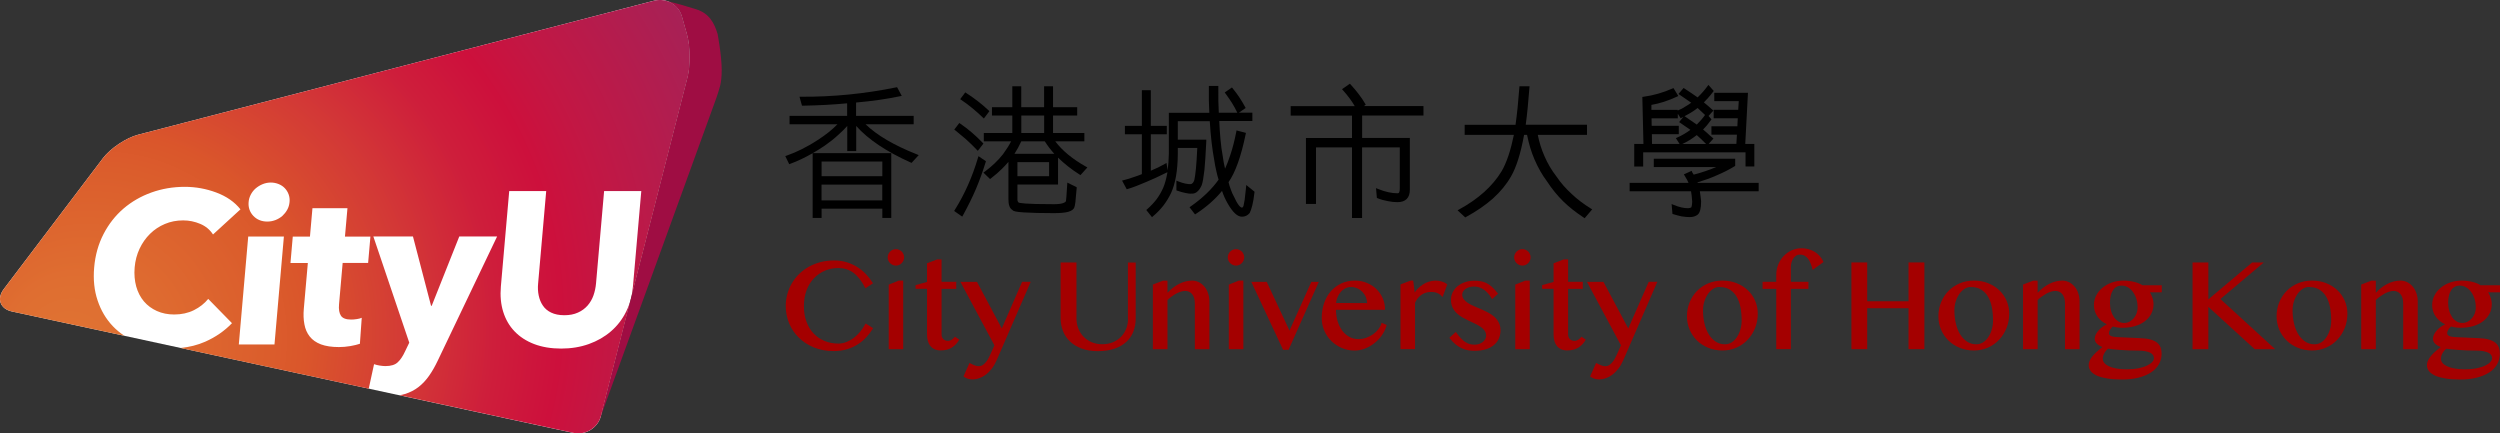 <?xml version="1.0" encoding="UTF-8"?>
<svg id="Layer_2" data-name="Layer 2" xmlns="http://www.w3.org/2000/svg" xmlns:xlink="http://www.w3.org/1999/xlink" viewBox="0 0 379.9 65.87">
  <rect x="0" y="0" width="379.9" height="65.87" fill="#333333" stroke="none"/>
  <defs>
    <style>
      .cls-1 {
        fill: url(#radial-gradient);
      }

      .cls-1, .cls-2, .cls-3, .cls-4, .cls-5 {
        stroke-width: 0px;
      }

      .cls-3 {
        fill: #a40000;
      }

      .cls-4 {
        fill: #9f0d43;
      }

      .cls-5 {
        fill: #fff;
      }
    </style>
    <radialGradient id="radial-gradient" cx="44.75" cy="240.41" fx="29.9" fy="233.7" r="70.86" gradientTransform="translate(-40.68 444.37) scale(1.67 -1.67)" gradientUnits="userSpaceOnUse">
      <stop offset="0" stop-color="#e07433"/>
      <stop offset=".09" stop-color="#df6e31"/>
      <stop offset=".22" stop-color="#db5d2c"/>
      <stop offset=".26" stop-color="#da562b"/>
      <stop offset=".37" stop-color="#d33936"/>
      <stop offset=".46" stop-color="#ce1e3b"/>
      <stop offset=".53" stop-color="#cd103c"/>
      <stop offset=".59" stop-color="#c21744"/>
      <stop offset=".74" stop-color="#a72156"/>
    </radialGradient>
  </defs>
  <g id="Layer_1-2" data-name="Layer 1">
    <g>
      <g>
        <g>
          <path class="cls-2" d="M131.53,18.88h7.31v-1.27h-8.75v-2.03c2.4-.21,4.58-.52,6.65-.95l.29-.06-.71-1.32-.16.03c-4.75.97-9.59,1.45-14.38,1.42h-.29l.38,1.36h.17c2.34-.04,4.59-.16,6.69-.36v1.91h-8.75v1.27h7.28c-.78.82-1.79,1.62-2.99,2.39-.87.57-1.67,1.02-2.43,1.4-.75.38-1.52.7-2.28.97l-.23.08.6,1.23.19-.07c1.09-.4,2.22-.94,3.37-1.6v9.84h1.36v-1.41h9.23v1.41h1.36v-9.85h-11.93c.61-.35,1.23-.74,1.85-1.16.72-.5,1.41-1.05,2.05-1.64.52-.46.96-.9,1.34-1.33v3.82h1.36v-3.82c1.81,2.04,4.59,3.9,8.27,5.55l.14.06,1.09-1.18-.29-.12c-3.47-1.37-6.08-2.91-7.79-4.57ZM124.85,26.78v-2.23h9.23v2.23h-9.23ZM134.07,28.05v2.4h-9.23v-2.4h9.23Z"/>
          <path class="cls-2" d="M149.33,17.84l.18.17.84-1.12-.14-.13c-1.02-.96-2.12-1.81-3.36-2.61l-.17-.11-.77,1.03.19.13c1.07.72,2.15,1.6,3.23,2.64Z"/>
          <path class="cls-2" d="M160.36,21.48h4.42v-1.27h-4.76v-2.65h3.67v-1.27h-3.67v-3.18h-1.36v3.18h-3.47v-3.18h-1.36v3.18h-3.09v1.27h3.09v2.65h-4.33v1.27h4.15c-.32.62-.73,1.27-1.23,1.95-.75.96-1.69,1.85-2.77,2.65l-.21.15,1.01.98.15-.12c.64-.49,1.16-.94,1.62-1.4.34-.33.68-.69,1.02-1.09v5.65c0,.44.04.76.14,1.05.09.27.25.48.48.62.11.16.45.28,1.72.36,1.13.07,2.7.11,4.56.11.96,0,1.67-.06,2.19-.2.53-.15.86-.4.94-.73.05-.1.08-.28.16-.84v-.06c.05-.45.11-1.1.18-1.96v-.15s-1.42-.7-1.42-.7l-.02.33c-.09,1.64-.17,2.42-.19,2.49-.12.21-.53.46-1.83.46-4.49,0-5.26-.18-5.37-.26-.07-.07-.11-.13-.14-.23-.02-.05-.05-.16-.03-.37v-2.13h6.17v-4.09c.92.91,2.01,1.77,3.25,2.56l.16.1,1.05-1.17-.24-.13c-2.03-1.14-3.59-2.43-4.64-3.83ZM158.67,17.56v2.65h-3.47v-2.65h3.47ZM154.61,26.78v-2.14h4.81v2.14h-4.81ZM154.16,23.37c.38-.59.73-1.22,1.03-1.89h3.58c.41.65.89,1.28,1.44,1.89h-6.05Z"/>
          <path class="cls-2" d="M149.82,24.5l-1.13-.77-.09.29c-.84,2.84-2.01,5.49-3.5,7.86l-.11.18,1.23.86.12-.21c.78-1.43,1.43-2.74,1.97-4.01.57-1.36,1.06-2.72,1.46-4.03l.05-.17Z"/>
          <path class="cls-2" d="M146.8,21.17c.61.54,1.18,1.12,1.61,1.57l.18.18.85-1.1-.13-.14c-1.07-1.11-2.2-2.08-3.36-2.87l-.17-.12-.77,1,.17.13c.54.44,1.07.89,1.62,1.35Z"/>
          <path class="cls-2" d="M189.34,28.57c-.08.76-.14,1.35-.2,1.79-.08.46-.15.8-.18.94-.03.07-.12.25-.22.25-.13,0-.3-.12-.49-.36-.23-.29-.48-.74-.75-1.34-.19-.33-.34-.68-.46-1.04-.15-.37-.26-.75-.35-1.13h0c1.03-1.47,1.91-3.92,2.6-7.28l.04-.21-1.43-.37-.04.23c-.25,1.29-.54,2.42-.89,3.47-.26.8-.53,1.51-.81,2.11-.15-.61-.27-1.25-.36-1.95-.14-.73-.25-1.55-.34-2.56-.08-.86-.14-1.75-.18-2.73h5.03v-1.27h-2.05l1.03-.71-.09-.17c-.26-.5-.57-.98-.87-1.45-.26-.4-.58-.82-.99-1.34l-.13-.16-1.1.76.13.18c.38.52.67.94.95,1.38.31.48.57.98.78,1.41l.05.11h-2.81c-.07-1.11-.09-2.37-.07-3.85v-.22h-1.44v.22c-.02,1.45,0,2.72.07,3.86h-6.15v6.19c-.02.9-.08,1.76-.18,2.56l-.18-1.13-.28.16c-.63.37-1.34.71-2.1,1.02v-5.54h2.43v-1.27h-2.43v-5.42h-1.36v5.42h-2.58v1.27h2.58v6.06c-.38.16-.8.31-1.24.45-.48.17-.99.34-1.5.46l-.27.07.71,1.32.17-.05c.77-.23,1.66-.57,2.77-1.05.88-.36,1.86-.81,3.17-1.46l.06-.03s0,.06,0,.1c-.15.87-.36,1.63-.62,2.25-.29.66-.64,1.26-1.04,1.79-.41.53-.86,1-1.38,1.46l-.16.14.87,1.09.17-.15c.55-.46,1.05-.97,1.53-1.57.47-.61.87-1.27,1.2-1.96.66-1.44,1-3.42,1.02-5.87v-.97h2.96c-.07,1.45-.13,2.38-.2,3.09-.09.87-.17,1.48-.25,1.79-.09.28-.27.62-.6.62-.15,0-.39,0-.75-.08-.33-.07-.68-.17-1.07-.33l-.3-.12v1.48l.14.05c.42.15.85.27,1.26.35.34.08.67.12.89.09.35.03.67-.09.9-.32.23-.19.44-.49.65-.95.15-.41.28-1.13.42-2.34.1-1.01.18-2.35.28-4.36v-.23s-4.33,0-4.33,0v-2.8h4.86c.13,2.21.36,4.22.69,5.98.08.51.17,1.06.3,1.57.1.48.22.92.35,1.33-1.04,1.46-2.42,2.79-4.23,4.06l-.19.13.84,1.09.17-.11c1.59-1.04,2.88-2.18,3.93-3.46.24.71.53,1.34.85,1.89.78,1.37,1.49,2.03,2.18,2.03.46,0,.85-.18,1.17-.56.14-.26.27-.64.4-1.16.13-.51.24-1.16.33-1.97v-.12s-1.25-1.01-1.25-1.01l-.04.46Z"/>
          <path class="cls-2" d="M207.54,15.91l-.1-.17c-.28-.49-.62-.98-1.02-1.5-.33-.43-.7-.87-1.16-1.38l-.13-.14-1.2.83.17.19c.7.78,1.3,1.58,1.77,2.39h-9.74v1.44h9.32v3.4h-7v10.02h1.53v-8.59h5.47v10.73h1.53v-10.73h5.73v6.27c0,.43-.1.59-.15.64-.03.03-.08.06-.21.06-.84,0-1.82-.2-2.92-.65l-.33-.13.13,1.49.13.05c.49.2,1.01.34,1.57.44.47.1.95.15,1.43.15,1.23,0,1.88-.65,1.88-1.88v-7.88h-7.25v-3.4h9.32v-1.44h-9.05l.28-.21Z"/>
          <path class="cls-2" d="M238.85,29.49c-.9-.82-1.67-1.69-2.34-2.68-.72-.93-1.33-1.96-1.81-3.07-.46-1.04-.79-2.1-1.02-3.25h7.48v-1.53h-9.31c.21-1.55.39-3.39.56-5.61l.02-.24h-1.53l-.02.2c-.06.73-.12,1.42-.18,2.08-.03.35-.06.68-.09,1.01-.09.84-.19,1.73-.31,2.56h-7.73v1.53h7.48c-.23,1.12-.5,2.18-.82,3.14-.34,1-.7,1.82-1.07,2.43-1.37,2.25-3.53,4.18-6.4,5.75l-.27.15,1.17,1.08.14-.08c1.61-.88,2.94-1.8,4.07-2.8,1.14-1.03,2.07-2.16,2.75-3.36.8-1.38,1.47-3.5,1.98-6.31h.45c.27,1.35.63,2.56,1.11,3.69.56,1.3,1.19,2.41,1.92,3.38.75,1.15,1.57,2.15,2.48,3.05.88.86,1.89,1.65,3.08,2.44l.16.11,1.15-1.35-.22-.13c-1.08-.67-2.05-1.4-2.88-2.19Z"/>
          <path class="cls-2" d="M267.27,27.79h-9.3s-.01-.03-.01-.05v-.03c1.06-.32,2.02-.66,2.9-1.06,1.02-.43,1.91-.88,2.72-1.38l.1-.06v-1.09h-12.37v1.27h9.48c-1.08.45-2.22.84-3.42,1.15-.02-.03-.03-.06-.05-.09l-.03-.05c-.06-.07-.11-.15-.14-.23l-.09-.21-1.18.54.13.21c.06.11.13.22.19.33s.13.23.19.32c.07.15.14.29.2.43h-8.95v1.27h9.33l.1.68c.04.32.06.63.08.92-.02.3-.04.52-.08.67-.04.16-.08.2-.08.2h0c-.06.03-.13.05-.21.07-.06.02-.16.04-.25.04-.65,0-1.36-.16-2.18-.5l-.33-.14.13,1.51.14.04c.41.13.83.24,1.25.33.47.07.87.11,1.23.11.48,0,.89-.12,1.21-.37.35-.3.52-.94.52-1.96v-.12c-.03-.23-.05-.49-.09-.77l-.02-.15c-.03-.18-.05-.37-.08-.56h8.94v-1.27h.02Z"/>
          <path class="cls-2" d="M249.69,23.15h15.56v2.15h1.34v-3.43h-1.38l.41-7.77h-5.12v1.27h3.72l-.08,1.31h-3.73v1.29h3.66l-.06,1.22h-3.94v1.27h3.87l-.08,1.4h-4.21l.73-.81-.18-.15c-.26-.21-.53-.44-.79-.7-.2-.16-.4-.34-.61-.52.39-.38.77-.83,1.18-1.41l.1-.14-.45-.51.74-.82-.18-.15c-.24-.2-.46-.4-.68-.6l-.05-.04c-.19-.14-.36-.29-.54-.45.21-.21.43-.44.63-.67.28-.3.53-.63.76-.93l.11-.14-.81-.92-.16.22c-.41.57-.9,1.12-1.48,1.68-.56-.4-1.18-.81-1.97-1.33l-.16-.1-.78.91.21.14c.41.27.83.56,1.25.86l.48.33c-.31.23-.58.4-.86.56-.37.25-.77.46-1.18.62h-.02s0-.1,0-.1h-3.99v-.75c.6-.1,1.22-.26,1.9-.47.65-.21,1.3-.47,1.97-.78l.22-.1-.74-1.21-.18.08c-1.41.62-2.87,1.04-4.36,1.24l-.19.03.17,7.14h-1.4v3.43h1.36v-2.15h-.01ZM257.97,16.41c.36.35.74.7,1.13,1.06-.38.54-.8,1.01-1.26,1.46-.27-.18-.53-.36-.8-.55-.32-.22-.64-.44-.96-.66l-.1-.06c.29-.15.59-.32.9-.5.41-.24.76-.49,1.09-.75ZM257.84,20.53c.21.21.43.4.65.59.24.24.51.51.77.76h-3.61c.75-.34,1.47-.79,2.19-1.35ZM254.94,17.25l.45.71.18-.08c.08-.04.16-.08.24-.12l-.65.79.65.45c.34.24.7.48,1.06.73-.58.44-1.24.83-1.98,1.16l-.23.1.57.88h-4.19l-.02-1.48h4.09v-1.27h-4.12l-.02-1.14h3.99v-.73h-.02Z"/>
        </g>
        <g>
          <path class="cls-3" d="M131.46,49.28c-.18.36-.41.71-.69,1.06s-.6.66-.95.94c-.35.28-.74.5-1.15.67-.41.17-.84.26-1.27.26-.74,0-1.44-.13-2.08-.39-.63-.26-1.19-.63-1.66-1.12-.47-.49-.84-1.09-1.1-1.79-.27-.7-.4-1.51-.4-2.4s.14-1.71.41-2.42.65-1.32,1.12-1.81,1.03-.88,1.67-1.15c.63-.27,1.32-.4,2.06-.4.84,0,1.6.24,2.25.71s1.25,1.23,1.78,2.26l.06.11,1.15-.76-.06-.09c-.27-.44-.6-.87-.98-1.27-.38-.41-.82-.77-1.3-1.08-.49-.31-1.03-.56-1.62-.75s-1.25-.28-1.94-.28c-.73,0-1.43.08-2.07.25-.64.17-1.25.41-1.79.71-.54.31-1.04.68-1.47,1.1-.43.42-.8.9-1.1,1.41s-.53,1.06-.69,1.65c-.16.58-.24,1.19-.24,1.8,0,.92.18,1.81.52,2.64.35.83.84,1.56,1.48,2.18.63.62,1.4,1.12,2.29,1.48s1.88.55,2.97.55c.75,0,1.44-.09,2.05-.28.61-.18,1.17-.44,1.65-.75s.92-.68,1.29-1.08.69-.83.96-1.27l.06-.1-1.12-.71-.09.12Z"/>
          <polygon class="cls-3" points="135.05 43.25 135.05 53.06 137.25 53.06 137.25 42.64 136.56 42.64 135.05 43.25"/>
          <path class="cls-3" d="M137.03,38.23c-.11-.11-.25-.2-.4-.27-.3-.13-.67-.13-.97,0-.15.06-.28.15-.4.27-.11.11-.2.25-.27.4-.06.15-.1.31-.1.48s.03.33.1.48c.06.15.15.28.27.4.11.11.25.2.4.27.15.06.31.1.48.1s.33-.03.48-.1c.15-.06.28-.15.4-.27.11-.11.2-.25.27-.4.06-.15.1-.31.1-.48s-.03-.33-.1-.48c-.06-.15-.15-.28-.26-.4Z"/>
          <path class="cls-3" d="M145.03,51.26c-.13.15-.28.28-.45.39-.28.17-.65.2-.93.08-.12-.05-.22-.12-.3-.2-.08-.09-.15-.19-.2-.31-.05-.12-.07-.24-.07-.38v-6.94h2.23v-1.08h-2.23v-3.4h-.68l-1.53.59v2.83l-1.74.48v.57h1.74v6.93c0,.35.04.68.12.97.08.3.21.56.38.77.17.22.39.39.65.51s.57.18.92.18c.66,0,1.23-.14,1.68-.42s.82-.66,1.1-1.13l.06-.09-.67-.45-.08.1Z"/>
          <path class="cls-3" d="M152.23,49.91l-3.77-7.08h-2.52l5.17,9.65-.65,1.45c-.08.18-.17.37-.29.58-.11.2-.24.39-.39.56-.14.17-.3.31-.47.42-.3.19-.68.18-.96.11-.13-.03-.25-.07-.36-.12s-.21-.1-.3-.15c-.1-.05-.19-.1-.27-.13l-.1-.04-.91,2.04.07.05c.16.13.36.23.59.3.23.08.47.11.72.11.32,0,.66-.06,1-.18s.68-.3,1-.54.62-.55.91-.91c.28-.36.53-.8.75-1.29l5.18-11.92h-1.31l-3.09,7.09Z"/>
          <path class="cls-3" d="M171.42,48.4c0,.54-.09,1.05-.27,1.52-.18.47-.44.88-.78,1.24-.34.35-.75.63-1.23.84-.48.2-1.03.31-1.63.31s-1.14-.1-1.62-.31c-.48-.2-.9-.49-1.24-.84-.34-.35-.6-.77-.79-1.24-.18-.47-.28-.98-.28-1.52v-8.52h-2.41v8.47c0,.69.12,1.34.36,1.95s.61,1.15,1.08,1.6,1.07.81,1.77,1.07,1.51.39,2.41.39c1.01,0,1.89-.13,2.62-.39s1.33-.62,1.8-1.07.82-.98,1.04-1.58c.22-.6.33-1.24.33-1.91v-8.52h-1.18v8.51h.02Z"/>
          <path class="cls-3" d="M183.03,43.56c-.24-.28-.52-.51-.83-.67-.32-.16-.67-.25-1.03-.25-.69,0-1.37.17-2.04.52-.59.3-1.17.75-1.72,1.33v-1.84h-.68l-1.54.59v9.82h2.22v-7.47c.21-.2.42-.38.65-.54.23-.17.47-.32.71-.45.24-.12.47-.22.7-.29.47-.14.89-.13,1.22.02.18.08.33.2.46.36s.24.36.31.59c.07.24.11.52.11.84v6.94h2.21v-7.28c0-.43-.07-.84-.2-1.21-.13-.39-.31-.73-.55-1.01Z"/>
          <polygon class="cls-3" points="186.73 43.25 186.73 53.06 188.94 53.06 188.94 42.64 188.24 42.64 186.73 43.25"/>
          <path class="cls-3" d="M188.71,38.23c-.11-.11-.25-.2-.4-.27-.3-.13-.67-.13-.97,0-.15.06-.28.15-.4.27-.11.11-.2.25-.27.4-.06.15-.1.31-.1.48s.03.33.1.48c.06.15.15.28.27.4.11.11.25.2.4.27.15.06.31.1.48.1s.33-.03.48-.1c.15-.06.29-.16.4-.27.11-.11.2-.25.27-.4.06-.15.1-.31.1-.48s-.03-.33-.1-.48c-.06-.15-.15-.29-.26-.4Z"/>
          <polygon class="cls-3" points="195.95 50.24 192.52 42.89 192.49 42.83 190.15 42.83 194.95 53.1 194.98 53.16 195.81 53.16 200.41 42.83 199.27 42.83 195.95 50.24"/>
          <path class="cls-3" d="M209.92,49.16c-.09.3-.24.59-.46.87-.22.28-.49.54-.8.76s-.67.4-1.05.54-.79.2-1.2.2c-.49,0-.95-.11-1.36-.34-.41-.22-.78-.54-1.08-.94s-.54-.89-.71-1.45c-.16-.53-.24-1.11-.25-1.72h7.45v-.11c0-.57-.11-1.12-.34-1.64-.22-.52-.54-.98-.94-1.38-.4-.4-.89-.72-1.45-.95-.56-.24-1.18-.36-1.84-.36-.76,0-1.45.14-2.07.43-.61.29-1.15.69-1.59,1.19s-.78,1.11-1.02,1.8-.36,1.45-.36,2.26c0,.68.13,1.33.39,1.93s.62,1.13,1.07,1.57c.45.44.99.8,1.59,1.06.61.26,1.26.39,1.95.39.53,0,1.05-.1,1.57-.3.51-.2.99-.47,1.42-.81s.82-.74,1.14-1.2c.33-.46.56-.96.71-1.48l.03-.09-.79-.35v.12ZM203.03,46.04c.03-.32.11-.62.23-.9.13-.31.31-.59.51-.81.2-.23.44-.4.7-.53.57-.28,1.23-.23,1.77.01.3.13.56.31.79.54.22.23.4.5.53.81.11.28.18.58.19.9l-4.72-.02Z"/>
          <path class="cls-3" d="M219.03,42.76c-.61-.17-1.27-.16-1.89.04-.32.1-.64.25-.93.44s-.56.41-.8.66c-.16.17-.31.36-.43.55l-.23-1.81h-.4l-1.53.58v9.83h2.21v-7.05c.13-.27.28-.52.45-.72.17-.21.36-.38.57-.51.2-.13.42-.24.65-.3.37-.11.76-.12,1.15-.08.15.01.29.04.43.09.14.05.28.11.41.19s.26.19.39.33l.13.14.72-1.93-.07-.05c-.25-.19-.53-.32-.83-.4Z"/>
          <path class="cls-3" d="M227.07,48.13c-.28-.24-.6-.46-.95-.64-.35-.18-.71-.36-1.07-.51l-1.07-.46c-.34-.15-.65-.31-.92-.48-.26-.17-.47-.36-.63-.57-.15-.2-.23-.44-.23-.71,0-.16.04-.32.13-.46.09-.15.21-.28.36-.39.16-.11.35-.2.57-.27s.47-.1.75-.1c.5,0,.98.15,1.43.44s.86.74,1.23,1.35l.07.12.91-.82-.07-.08c-.31-.39-.6-.72-.88-.97s-.57-.45-.85-.58c-.29-.13-.58-.23-.88-.27-.29-.05-.61-.07-.95-.07-.5,0-.98.07-1.4.22-.43.14-.8.35-1.12.6-.31.26-.56.57-.74.92-.18.36-.27.75-.27,1.16,0,.44.08.83.24,1.16s.37.62.63.87c.26.25.55.46.88.65.32.18.65.35.98.51s.66.31.98.46c.31.15.59.31.84.48.24.17.43.37.58.58.14.21.21.46.21.74,0,.17-.04.34-.12.5s-.2.31-.36.44c-.16.13-.34.23-.56.31-.44.16-1.02.14-1.47.02-.23-.07-.46-.17-.68-.32-.22-.15-.44-.34-.66-.57s-.45-.52-.68-.85l-.07-.1-.98.89.06.08c.31.4.62.72.94.97s.64.44.96.58.64.23.96.28c.31.05.62.07.92.07.65,0,1.23-.08,1.72-.24.49-.16.9-.38,1.23-.66.33-.28.58-.62.74-1s.24-.8.24-1.23-.09-.82-.26-1.15c-.18-.36-.41-.65-.69-.9Z"/>
          <path class="cls-3" d="M232.23,38.23c-.11-.11-.25-.2-.4-.27-.3-.13-.67-.13-.97,0-.15.06-.28.15-.4.27-.11.11-.2.25-.27.4-.06.15-.1.31-.1.48s.03.33.1.48c.06.15.15.28.27.4.11.11.25.2.4.27.15.06.31.1.48.1s.33-.03.48-.1c.15-.06.28-.15.4-.27.11-.11.21-.25.27-.4s.1-.31.1-.48-.03-.33-.1-.48c-.05-.15-.14-.29-.26-.4Z"/>
          <polygon class="cls-3" points="230.26 43.25 230.26 53.06 232.46 53.06 232.46 42.64 231.77 42.64 230.26 43.25"/>
          <path class="cls-3" d="M240.24,51.26c-.13.15-.28.28-.45.39-.28.17-.65.2-.93.08-.12-.05-.22-.12-.3-.2-.08-.09-.15-.19-.2-.31-.05-.12-.07-.24-.07-.38v-6.94h2.23v-1.08h-2.23v-3.4h-.68l-1.53.59v2.83l-1.74.48v.57h1.74v6.93c0,.36.04.68.12.97.08.3.21.56.38.77.17.22.39.39.65.51.26.12.57.18.92.18.66,0,1.23-.14,1.68-.42.45-.28.82-.66,1.1-1.13l.05-.09-.67-.45-.07.1Z"/>
          <path class="cls-3" d="M247.43,49.91l-3.77-7.08h-2.51l5.17,9.65-.65,1.45c-.07.17-.17.37-.29.58-.11.2-.24.39-.39.56-.14.17-.3.31-.47.42s-.34.16-.52.16c-.16,0-.31-.02-.43-.05-.13-.03-.25-.07-.36-.12s-.21-.1-.3-.15c-.1-.05-.19-.1-.27-.13l-.1-.04-.91,2.04.07.05c.16.13.36.23.59.3.23.08.47.11.72.11.32,0,.66-.06,1-.18s.68-.3,1-.54.62-.55.91-.91c.28-.36.53-.8.75-1.29l5.18-11.92h-1.31l-3.11,7.09Z"/>
          <path class="cls-3" d="M265.59,44.1c-.48-.45-1.05-.81-1.7-1.07-.65-.26-1.37-.39-2.15-.39s-1.51.14-2.16.42c-.66.28-1.23.67-1.71,1.16-.48.49-.85,1.07-1.12,1.73s-.4,1.37-.4,2.12c0,.71.14,1.4.4,2.02.27.63.65,1.18,1.12,1.65.48.47,1.05.84,1.71,1.11.66.27,1.38.41,2.16.41s1.5-.15,2.15-.44,1.23-.7,1.7-1.21c.48-.51.85-1.11,1.12-1.78.27-.68.4-1.41.4-2.18,0-.7-.14-1.36-.41-1.97-.25-.59-.63-1.13-1.11-1.58ZM263.14,52.03c-.31.19-.65.29-1.01.29-.52,0-.99-.13-1.4-.4-.41-.27-.76-.63-1.05-1.09-.29-.46-.51-1.01-.66-1.64s-.23-1.31-.23-2.02c0-.49.07-.95.21-1.39.14-.43.33-.81.56-1.14.23-.32.49-.57.79-.76.29-.18.6-.27.91-.27.62,0,1.15.13,1.58.39s.79.62,1.05,1.07c.27.45.47,1,.59,1.61.12.62.18,1.3.18,2.01,0,.49-.06.96-.19,1.39-.13.44-.31.82-.53,1.15-.22.34-.49.6-.8.8Z"/>
          <path class="cls-3" d="M276.52,38.9c-.22-.25-.49-.47-.77-.64-.29-.17-.6-.3-.94-.4-.34-.09-.69-.14-1.05-.14-.53,0-1.03.11-1.5.32-.46.21-.87.51-1.22.87-.34.36-.62.8-.82,1.29s-.3,1.02-.3,1.58v1.04h-2.08v1.08h2.08v9.15h2.22v-9.15h2.67v-1.08h-2.67v-2.24c0-.24.03-.48.1-.71.06-.23.16-.43.28-.61.12-.17.26-.31.43-.42.16-.1.34-.15.53-.15.32,0,.58.06.79.19.21.13.39.29.53.5.14.21.26.45.36.7.1.26.18.53.25.78l.04.16,1.65-1.2-.04-.08c-.13-.3-.31-.58-.54-.84Z"/>
          <polygon class="cls-3" points="290.02 45.78 283.74 45.78 283.74 39.88 281.34 39.88 281.34 53.06 283.74 53.06 283.74 46.84 290.02 46.84 290.02 53.06 292.43 53.06 292.43 39.88 290.02 39.88 290.02 45.78"/>
          <path class="cls-3" d="M303.8,44.1c-.48-.45-1.05-.81-1.7-1.07-.65-.26-1.37-.39-2.15-.39s-1.51.14-2.16.42c-.66.28-1.23.67-1.71,1.16-.48.49-.86,1.07-1.12,1.73-.27.66-.4,1.37-.4,2.12,0,.71.14,1.4.4,2.02.27.63.65,1.18,1.12,1.65.48.47,1.05.84,1.71,1.11.66.27,1.38.41,2.16.41s1.5-.15,2.15-.44,1.23-.7,1.7-1.21c.48-.51.85-1.11,1.12-1.78.27-.68.4-1.41.4-2.18,0-.7-.14-1.36-.41-1.97-.26-.59-.63-1.13-1.11-1.58ZM301.34,52.03c-.31.19-.65.29-1.01.29-.52,0-.99-.13-1.4-.4-.41-.27-.76-.63-1.05-1.09-.29-.46-.51-1.01-.66-1.64s-.23-1.31-.23-2.02c0-.49.07-.95.21-1.39.14-.43.33-.81.56-1.14.23-.32.49-.57.79-.76.29-.18.6-.27.91-.27.62,0,1.15.13,1.58.39s.79.62,1.05,1.07c.27.45.47,1,.59,1.61.12.62.18,1.3.18,2.01,0,.49-.06.96-.19,1.39-.13.44-.31.82-.53,1.15-.21.34-.49.6-.8.8Z"/>
          <path class="cls-3" d="M315.26,43.56c-.24-.28-.52-.51-.83-.67-.32-.16-.67-.25-1.03-.25-.69,0-1.37.17-2.04.52-.59.3-1.17.75-1.72,1.33v-1.84h-.68l-1.54.59v9.82h2.22v-7.47c.2-.2.42-.38.65-.54.24-.17.48-.32.71-.45.23-.12.47-.22.7-.29.47-.14.89-.13,1.22.02.18.08.33.2.46.36s.24.36.31.59c.07.24.11.52.11.84v6.94h2.21v-7.28c0-.43-.07-.84-.2-1.22-.12-.38-.31-.72-.55-1Z"/>
          <path class="cls-3" d="M325.08,43.09c-.2-.09-.43-.16-.68-.23-.26-.07-.53-.12-.82-.16s-.6-.06-.9-.06c-.63,0-1.22.1-1.76.29s-1.02.46-1.42.79c-.41.33-.73.73-.96,1.18-.23.45-.35.93-.35,1.44,0,.69.2,1.3.59,1.83.34.46.81.84,1.38,1.12-.2.09-.38.19-.56.31-.25.17-.47.36-.66.56-.19.21-.35.42-.46.65s-.17.46-.17.68c0,.16.04.3.11.44.07.13.17.26.3.37.12.11.27.21.44.29.11.05.22.1.33.15-.2.16-.4.32-.61.49-.26.22-.51.45-.72.68-.22.24-.4.49-.54.75-.14.27-.22.55-.22.84,0,.34.11.65.33.92.21.26.54.49.96.68.42.18.94.32,1.57.42.62.1,1.36.15,2.19.15.93,0,1.78-.09,2.51-.28.74-.19,1.38-.45,1.9-.79.52-.34.93-.76,1.2-1.24.28-.49.42-1.04.42-1.63,0-.34-.05-.65-.15-.92-.1-.28-.28-.52-.53-.73-.25-.2-.58-.36-.98-.48-.4-.12-.91-.19-1.51-.21l-3.69-.17c-.38-.02-.68-.08-.88-.19-.18-.1-.27-.22-.27-.38,0-.19.06-.37.18-.56.11-.18.25-.34.41-.48.19.06.4.11.65.14.27.04.54.06.79.06.69,0,1.33-.09,1.91-.25.58-.17,1.08-.41,1.5-.73.42-.31.75-.7.98-1.13.24-.44.36-.93.36-1.47,0-.34-.06-.7-.19-1.05-.1-.28-.22-.53-.36-.76h1.8v-1.07h-2.92c-.16-.09-.31-.18-.5-.26ZM319.58,54.15c.04-.14.09-.29.17-.43.07-.14.17-.28.27-.41.09-.12.21-.23.33-.32.14.02.35.04.64.08.33.04.7.07,1.12.1.42.03.88.06,1.37.08.48.02.97.03,1.46.03.38,0,.72.03,1.02.08.29.05.55.13.75.22.2.1.35.22.45.36s.15.31.15.51c0,.18-.09.37-.26.56-.18.2-.45.38-.8.55-.36.17-.8.3-1.31.41-.52.1-1.11.15-1.76.15s-1.16-.05-1.62-.13c-.46-.09-.85-.21-1.15-.36s-.52-.32-.66-.51c-.14-.18-.21-.37-.21-.57-.01-.12.01-.26.04-.4ZM321.62,43.59c.23-.13.5-.19.81-.19s.62.08.91.25.55.4.77.7c.22.3.4.65.53,1.06.13.41.19.86.19,1.33,0,.33-.06.64-.17.92-.11.28-.26.53-.45.74s-.41.38-.65.5c-.54.26-1.16.23-1.63-.05-.26-.15-.5-.37-.69-.65s-.35-.61-.45-.99c-.11-.38-.16-.79-.16-1.23,0-.37.04-.71.11-1.03.07-.31.18-.59.33-.82.14-.24.33-.42.55-.54Z"/>
          <polygon class="cls-3" points="344.01 39.88 342.24 39.88 335.58 45.49 335.58 39.88 333.18 39.88 333.18 53.06 335.58 53.06 335.58 46.63 342.59 53.03 342.62 53.06 345.73 53.06 337.41 45.44 344.01 39.88"/>
          <path class="cls-3" d="M355.19,44.1c-.48-.45-1.05-.81-1.7-1.07-.65-.26-1.37-.39-2.15-.39s-1.51.14-2.16.42c-.66.28-1.23.67-1.71,1.16-.48.49-.86,1.07-1.12,1.73-.27.66-.4,1.37-.4,2.12,0,.71.14,1.4.4,2.02.27.63.65,1.18,1.12,1.65.48.47,1.05.84,1.71,1.11.66.27,1.38.41,2.16.41s1.5-.15,2.15-.44,1.23-.7,1.7-1.21c.48-.51.85-1.11,1.12-1.78.27-.68.4-1.41.4-2.18,0-.7-.14-1.36-.41-1.97-.26-.59-.63-1.13-1.11-1.58ZM352.73,52.03c-.31.19-.65.29-1.01.29-.52,0-.99-.13-1.4-.4-.41-.27-.76-.63-1.05-1.09-.29-.46-.51-1.01-.66-1.64s-.23-1.31-.23-2.02c0-.49.07-.95.21-1.39.14-.43.33-.81.56-1.14.23-.32.49-.57.79-.76.29-.18.6-.27.91-.27.62,0,1.15.13,1.58.39s.79.62,1.05,1.07c.27.45.47,1,.59,1.61.12.62.18,1.3.18,2.01,0,.49-.06.96-.19,1.39-.13.44-.31.82-.53,1.15-.21.34-.49.6-.8.8Z"/>
          <path class="cls-3" d="M366.65,43.56c-.24-.28-.52-.51-.83-.67-.32-.16-.67-.25-1.03-.25-.69,0-1.37.17-2.04.52-.59.3-1.17.75-1.72,1.33v-1.84h-.68l-1.54.59v9.82h2.22v-7.47c.2-.2.42-.38.65-.54.24-.17.48-.32.71-.45.23-.12.47-.22.7-.29.47-.14.89-.13,1.22.02.18.08.33.2.46.36s.24.36.31.59c.07.24.11.52.11.84v6.94h2.21v-7.28c0-.43-.07-.84-.2-1.22-.13-.38-.31-.72-.55-1Z"/>
          <path class="cls-3" d="M379.85,43.35h-2.92c-.12-.09-.26-.18-.45-.26-.2-.09-.43-.16-.68-.23-.26-.07-.53-.12-.82-.16s-.6-.06-.9-.06c-.63,0-1.22.1-1.76.29s-1.02.46-1.42.79c-.41.33-.73.73-.96,1.18-.23.45-.35.93-.35,1.44,0,.69.2,1.3.59,1.83.34.46.81.84,1.38,1.12-.2.09-.38.19-.56.31-.25.17-.47.36-.66.56-.19.21-.35.42-.46.65s-.17.46-.17.68c0,.16.04.3.11.44.07.13.17.26.3.37.12.11.27.21.44.29.11.05.22.1.33.15-.2.16-.4.32-.61.49-.26.22-.51.45-.72.68-.22.24-.4.49-.54.75-.14.27-.22.55-.22.84,0,.34.11.65.33.92.21.26.54.49.96.68.42.18.94.32,1.57.42.62.1,1.36.15,2.19.15.93,0,1.78-.09,2.51-.28.74-.19,1.38-.45,1.9-.79.52-.34.93-.76,1.2-1.24.28-.49.42-1.04.42-1.63,0-.34-.05-.65-.15-.92-.1-.28-.28-.52-.53-.73-.25-.2-.58-.36-.98-.48-.4-.12-.91-.19-1.51-.21l-3.69-.17c-.38-.02-.68-.08-.88-.19-.18-.1-.27-.22-.27-.38,0-.19.06-.37.18-.56.11-.18.25-.34.41-.48.19.06.4.11.65.14.27.04.54.06.79.06.69,0,1.33-.09,1.91-.25.58-.17,1.08-.41,1.5-.73.42-.31.75-.7.98-1.13.24-.44.36-.93.36-1.47,0-.34-.06-.7-.19-1.05-.1-.28-.22-.53-.36-.76h1.8v-1.07h-.05ZM370.97,54.15c.04-.14.09-.29.17-.43.07-.14.17-.28.27-.41.09-.12.21-.23.33-.32.14.02.35.04.64.08.33.04.7.07,1.12.1.42.03.88.06,1.37.08.48.02.97.03,1.46.03.38,0,.72.03,1.02.08.29.05.55.13.75.22.2.1.35.22.45.36s.15.31.15.51c0,.18-.09.37-.26.56-.18.2-.45.38-.8.55-.36.17-.8.3-1.31.41-.52.1-1.11.15-1.76.15s-1.16-.05-1.62-.13c-.46-.09-.85-.21-1.15-.36s-.52-.32-.66-.51c-.14-.18-.21-.37-.21-.57,0-.12.01-.26.04-.4ZM373.01,43.59c.23-.13.5-.19.81-.19s.62.08.91.25.55.4.77.7c.22.3.4.65.53,1.06.13.41.19.86.19,1.33,0,.33-.06.64-.17.92-.11.28-.26.53-.45.74s-.41.38-.65.5c-.54.26-1.16.23-1.63-.05-.26-.15-.5-.37-.69-.65s-.35-.61-.45-.99c-.11-.38-.16-.79-.16-1.23,0-.37.04-.71.11-1.03.07-.31.18-.59.33-.82.14-.24.33-.42.55-.54Z"/>
        </g>
      </g>
      <g>
        <path class="cls-5" d="M103.65,2.51c-.5-1.8-2.31-2.84-4.2-2.42L20.99,20.47c-1.81.47-4.21,2.07-5.34,3.56L.58,43.92c-1.13,1.49-.56,3.03,1.27,3.42l85.3,18.45c1.82.39,3.7-.76,4.16-2.57l13.18-51.45c.46-1.81.43-4.76-.07-6.56l-.77-2.7Z"/>
        <path class="cls-4" d="M109.05,5.18c-.52-1.75-1.31-3.14-3.22-3.76-1.53-.49-3.01-.91-4.64-1.3h0c1.17.3,2.11,1.17,2.46,2.4l.76,2.7c.5,1.8.54,4.75.07,6.56l-13.18,51.45c-.02.08-.05.15-.07.23l17.67-48.69c.38-1.25.77-1.94.77-4.11,0-2.25-.62-5.48-.62-5.48Z"/>
        <path id="SVGID" class="cls-1" d="M104.41,5.21l-.76-2.7c-.5-1.8-2.31-2.84-4.2-2.42L20.99,20.47c-1.81.47-4.21,2.07-5.34,3.56L.58,43.92c-1.13,1.49-.56,3.03,1.27,3.42l17.04,3.68c-.64-.43-1.23-.91-1.76-1.47-1.03-1.09-1.8-2.39-2.3-3.9-.51-1.51-.68-3.18-.52-5.01.16-1.87.64-3.56,1.42-5.07s1.79-2.8,3.03-3.87c1.24-1.06,2.66-1.88,4.25-2.45s3.28-.86,5.07-.86c1.65,0,3.25.29,4.8.87,1.55.58,2.77,1.43,3.66,2.55l-4.17,3.82c-.47-.72-1.11-1.26-1.94-1.61-.83-.35-1.69-.53-2.6-.53-.99,0-1.92.18-2.77.54-.86.36-1.61.86-2.26,1.5-.65.64-1.18,1.39-1.59,2.26s-.66,1.82-.75,2.85c-.09,1.05,0,2.02.24,2.9.25.88.64,1.63,1.17,2.26.53.62,1.19,1.11,1.97,1.46.78.35,1.66.53,2.63.53,1.12,0,2.12-.22,3-.66s1.6-1.01,2.17-1.71l3.61,3.69c-1.14,1.19-2.5,2.12-4.08,2.82-1.14.5-2.38.81-3.73.95l28.59,6.18.81-3.72c.26.09.54.16.86.21.31.05.6.08.87.08.84,0,1.46-.19,1.87-.58.41-.38.78-.93,1.1-1.63l.65-1.35-5.46-16.14h6.02l2.75,10.54h.1l4.19-10.54h5.75l-9.02,18.87c-.41.86-.84,1.62-1.31,2.29s-1,1.24-1.6,1.71-1.3.83-2.08,1.07c-.26.08-.53.14-.81.19l26.43,5.72c1.82.39,3.7-.76,4.16-2.57l13.18-51.45c.46-1.8.42-4.75-.08-6.55ZM41.71,52.34h-5.42l1.43-16.4h5.42l-1.43,16.4ZM44,30.7c-.04.42-.15.81-.35,1.17-.2.36-.45.67-.74.94-.3.26-.65.47-1.05.63-.4.15-.81.23-1.23.23-.88,0-1.59-.29-2.14-.87-.54-.58-.78-1.28-.71-2.09.03-.4.14-.77.33-1.14.19-.36.43-.67.74-.94.31-.26.66-.48,1.05-.64s.8-.25,1.25-.25c.42,0,.81.08,1.19.23.37.15.69.36.94.63.25.26.45.58.58.94.13.36.18.75.14,1.16ZM55.94,39.96h-3.87l-.55,6.28c-.07.77.03,1.35.29,1.74s.78.58,1.55.58c.26,0,.55-.02.85-.07.3-.04.56-.11.76-.2l-.28,3.95c-.39.13-.87.25-1.45.35-.58.1-1.16.15-1.73.15-1.1,0-2.02-.14-2.74-.41-.73-.28-1.29-.67-1.7-1.19-.41-.52-.68-1.13-.81-1.85-.14-.72-.17-1.51-.09-2.39l.61-6.93h-2.64l.35-4.02h2.61l.38-4.31h5.32l-.38,4.31h3.87l-.35,4.01ZM96.18,43.55c-.12,1.41-.47,2.68-1.05,3.84-.57,1.15-1.34,2.14-2.29,2.96-.95.82-2.07,1.47-3.36,1.93s-2.69.69-4.21.69-2.91-.23-4.11-.69c-1.19-.46-2.18-1.1-2.97-1.93-.79-.82-1.36-1.81-1.72-2.96s-.48-2.43-.36-3.84l1.27-14.52h5.62l-1.23,14.06c-.06.64-.03,1.24.09,1.81.12.57.32,1.08.63,1.53.3.45.72.81,1.26,1.07s1.2.4,2,.4,1.48-.13,2.07-.4c.59-.26,1.07-.62,1.47-1.07.39-.45.69-.96.89-1.53s.33-1.17.39-1.81l1.23-14.06h5.65l-1.27,14.52Z"/>
      </g>
    </g>
  </g>
</svg>